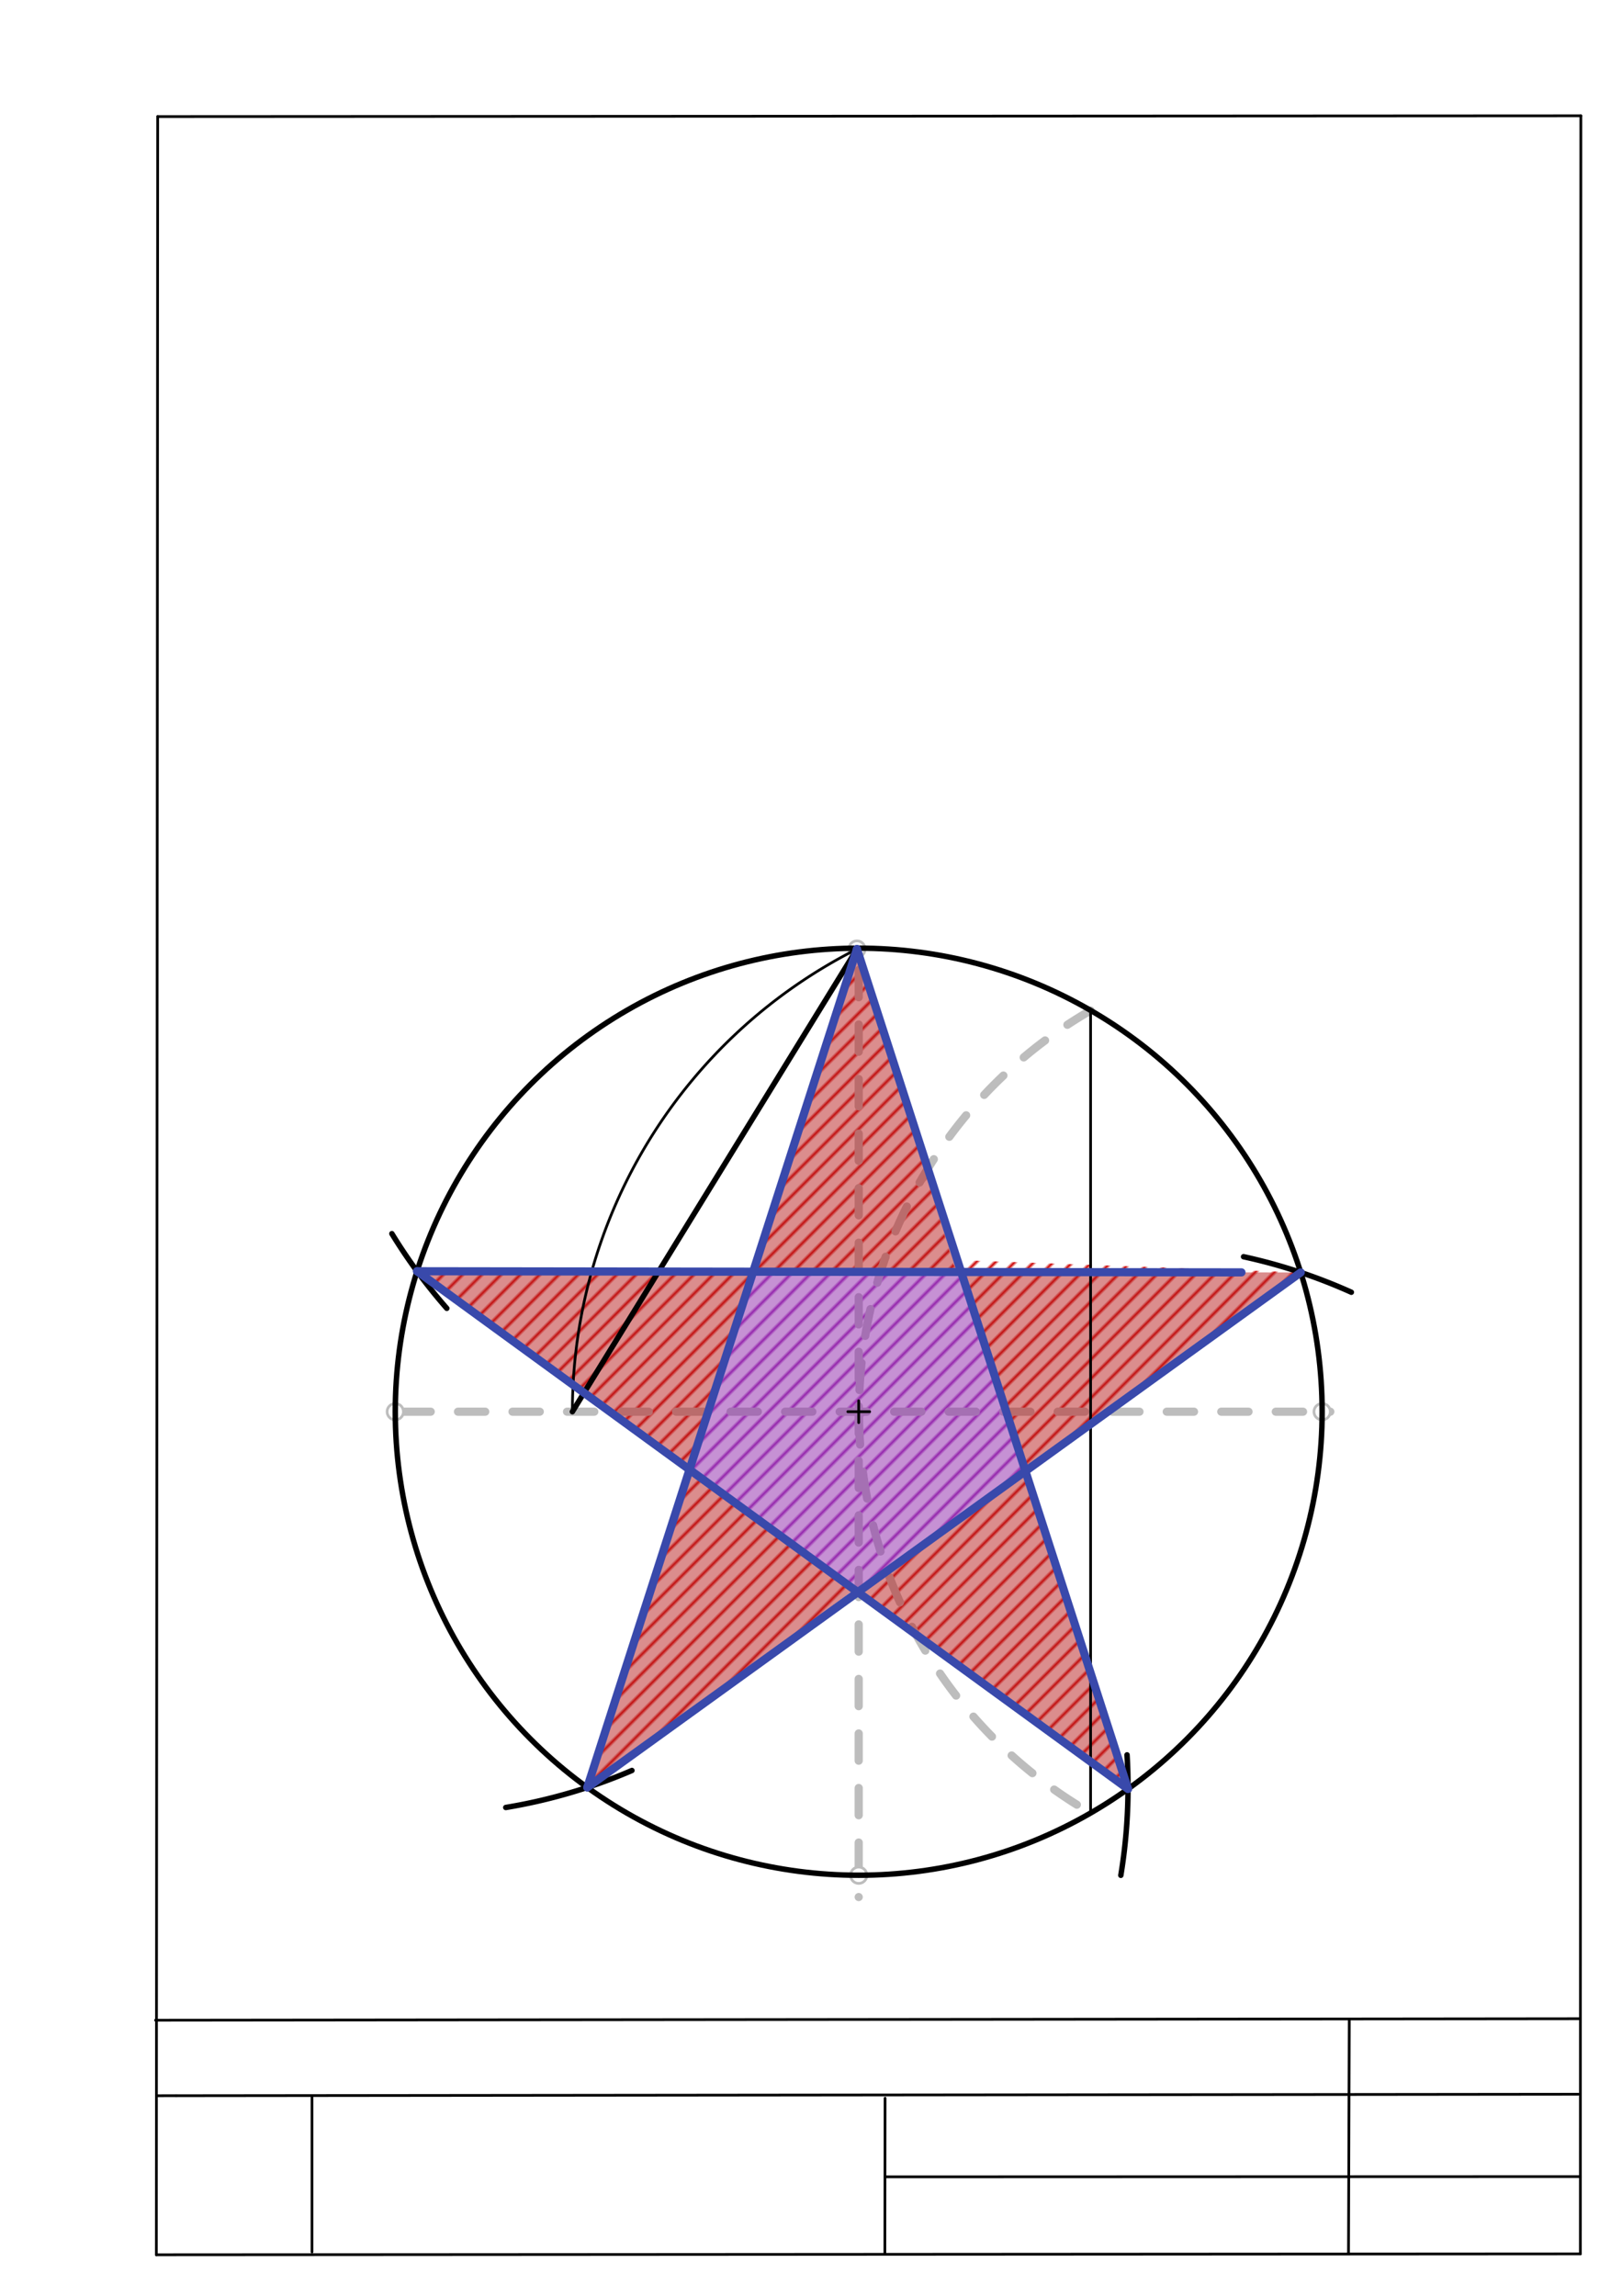 <svg xmlns="http://www.w3.org/2000/svg" class="svg--1it" height="100%" preserveAspectRatio="xMidYMid meet" viewBox="0 0 595 842" width="100%"><defs><marker id="marker-arrow" markerHeight="16" markerUnits="userSpaceOnUse" markerWidth="24" orient="auto-start-reverse" refX="24" refY="4" viewBox="0 0 24 8"><path d="M 0 0 L 24 4 L 0 8 z" stroke="inherit"></path></marker></defs><g class="aux-layer--1FB"><g class="element--2qn"><defs><pattern height="5" id="fill_116_g4lt47__pattern-stripes" patternTransform="rotate(-45)" patternUnits="userSpaceOnUse" width="5"><rect fill="#CC0000" height="1" transform="translate(0,0)" width="5"></rect></pattern></defs><g fill="url(#fill_116_g4lt47__pattern-stripes)"><path d="M 352.588 466.493 L 276.285 466.389 L 314.354 348.059 L 349.9 464.062 Z" stroke="none"></path></g></g><g class="element--2qn"><defs><pattern height="5" id="fill_120_4r1fpj__pattern-stripes" patternTransform="rotate(-45)" patternUnits="userSpaceOnUse" width="5"><rect fill="#CC0000" height="1" transform="translate(0,0)" width="5"></rect></pattern></defs><g fill="url(#fill_120_4r1fpj__pattern-stripes)"><path d="M 352.588 466.493 L 376.167 539.535 L 477.147 466.663 L 349.9 462.062 Z" stroke="none"></path></g></g><g class="element--2qn"><defs><pattern height="5" id="fill_124_l05g0__pattern-stripes" patternTransform="rotate(-45)" patternUnits="userSpaceOnUse" width="5"><rect fill="#CC0000" height="1" transform="translate(0,0)" width="5"></rect></pattern></defs><g fill="url(#fill_124_l05g0__pattern-stripes)"><path d="M 314.665 583.918 L 376.167 539.535 L 413.792 656.082 L 314.665 583.918 Z" stroke="none"></path></g></g><g class="element--2qn"><defs><pattern height="5" id="fill_128_fq2ds1__pattern-stripes" patternTransform="rotate(-45)" patternUnits="userSpaceOnUse" width="5"><rect fill="#CC0000" height="1" transform="translate(0,0)" width="5"></rect></pattern></defs><g fill="url(#fill_128_fq2ds1__pattern-stripes)"><path d="M 252.932 538.977 L 215.435 655.527 L 314.665 583.918 L 252.932 538.977 Z" stroke="none"></path></g></g><g class="element--2qn"><defs><pattern height="5" id="fill_132_22xcwg__pattern-stripes" patternTransform="rotate(-45)" patternUnits="userSpaceOnUse" width="5"><rect fill="#CC0000" height="1" transform="translate(0,0)" width="5"></rect></pattern></defs><g fill="url(#fill_132_22xcwg__pattern-stripes)"><path d="M 276.285 466.389 L 252.932 538.977 L 152.992 466.222 L 276.285 466.389 Z" stroke="none"></path></g></g><g class="element--2qn"><defs><pattern height="5" id="fill_162_ou22f__pattern-stripes" patternTransform="rotate(-45)" patternUnits="userSpaceOnUse" width="5"><rect fill="#9C27B0" height="1" transform="translate(0,0)" width="5"></rect></pattern></defs><g fill="url(#fill_162_ou22f__pattern-stripes)"><path d="M 276.285 466.389 L 352.588 466.493 L 376.167 539.535 L 314.665 583.918 L 252.932 538.977 L 276.285 466.389 Z" stroke="none"></path></g></g><g class="element--2qn"><line stroke="#bbbbbb" stroke-dasharray="none" stroke-linecap="round" stroke-width="1" x1="64.45" x2="64.8" y1="768.593" y2="768.592"></line></g><g class="element--2qn"><line stroke="#BDBDBD" stroke-dasharray="10" stroke-linecap="round" stroke-width="3" x1="315" x2="315" y1="355.734" y2="695.734"></line></g><g class="element--2qn"><line stroke="#BDBDBD" stroke-dasharray="10" stroke-linecap="round" stroke-width="3" x1="148" x2="488" y1="517.734" y2="517.734"></line></g><g class="element--2qn"><path d="M 400.061 370.587 A 169.903 169.903 0 0 0 399.959 664.823" fill="none" stroke="#BDBDBD" stroke-dasharray="10" stroke-linecap="round" stroke-width="3"></path></g><g class="element--2qn"><circle cx="145" cy="517.734" r="3" stroke="#BDBDBD" stroke-width="1" fill="#ffffff"></circle>}</g><g class="element--2qn"><circle cx="314.354" cy="348.059" r="3" stroke="#BDBDBD" stroke-width="1" fill="#ffffff"></circle>}</g><g class="element--2qn"><circle cx="485" cy="517.734" r="3" stroke="#BDBDBD" stroke-width="1" fill="#ffffff"></circle>}</g><g class="element--2qn"><circle cx="315" cy="687.734" r="3" stroke="#BDBDBD" stroke-width="1" fill="#ffffff"></circle>}</g></g><g class="main-layer--3Vd"><g class="element--2qn"><g fill="#B71C1C" opacity="0.5"><path d="M 314.354 348.059 L 276.285 466.389 L 352.588 466.493 L 352.588 466.493 L 376.167 539.535 L 352.588 466.493 L 352.588 466.493 L 314.354 348.059 Z" stroke="none"></path></g></g><g class="element--2qn"><g fill="#B71C1C" opacity="0.5"><path d="M 352.588 466.493 L 376.167 539.535 L 477.147 466.663 L 352.588 466.493 Z" stroke="none"></path></g></g><g class="element--2qn"><g fill="#B71C1C" opacity="0.5"><path d="M 376.167 539.535 L 413.792 656.082 L 314.665 583.918 L 376.167 539.535 Z" stroke="none"></path></g></g><g class="element--2qn"><g fill="#B71C1C" opacity="0.5"><path d="M 314.665 583.918 L 252.932 538.977 L 215.435 655.527 L 311.9 584.062 Z" stroke="none"></path></g></g><g class="element--2qn"><g fill="#B71C1C" opacity="0.5"><path d="M 252.932 538.977 L 276.285 466.389 L 152.992 466.222 L 252.932 538.977 Z" stroke="none"></path></g></g><g class="element--2qn"><g fill="#8E24AA" opacity="0.5"><path d="M 276.285 466.389 L 352.588 466.493 L 376.167 539.535 L 314.665 583.918 L 252.932 538.977 L 276.285 466.389 Z" stroke="none"></path></g></g><g class="element--2qn"><line stroke="#000000" stroke-dasharray="none" stroke-linecap="round" stroke-width="1" x1="57.35" x2="579.727" y1="826.927" y2="826.6"></line></g><g class="element--2qn"><line stroke="#000000" stroke-dasharray="none" stroke-linecap="round" stroke-width="1" x1="57.843" x2="579.9" y1="42.752" y2="42.47"></line></g><g class="element--2qn"><line stroke="#000000" stroke-dasharray="none" stroke-linecap="round" stroke-width="1" x1="57.843" x2="57.35" y1="42.752" y2="826.927"></line></g><g class="element--2qn"><line stroke="#000000" stroke-dasharray="none" stroke-linecap="round" stroke-width="1" x1="579.9" x2="579.727" y1="42.47" y2="826.6"></line></g><g class="element--2qn"><line stroke="#000000" stroke-dasharray="none" stroke-linecap="round" stroke-width="1" x1="57.054" x2="579.396" y1="740.9" y2="740.35"></line></g><g class="element--2qn"><line stroke="#000000" stroke-dasharray="none" stroke-linecap="round" stroke-width="1" x1="57.387" x2="578.961" y1="768.6" y2="768.051"></line></g><g class="element--2qn"><line stroke="#000000" stroke-dasharray="none" stroke-linecap="round" stroke-width="1" x1="114.45" x2="114.45" y1="825.891" y2="769.198"></line></g><g class="element--2qn"><line stroke="#000000" stroke-dasharray="none" stroke-linecap="round" stroke-width="1" x1="494.672" x2="494.954" y1="826.095" y2="741.056"></line></g><g class="element--2qn"><line stroke="#000000" stroke-dasharray="none" stroke-linecap="round" stroke-width="1" x1="324.594" x2="324.673" y1="826.207" y2="769.514"></line></g><g class="element--2qn"><line stroke="#000000" stroke-dasharray="none" stroke-linecap="round" stroke-width="1" x1="579.75" x2="324.632" y1="798.254" y2="798.347"></line></g><g class="element--2qn"><g class="center--1s5"><line x1="311" y1="517.734" x2="319" y2="517.734" stroke="#000000" stroke-width="1" stroke-linecap="round"></line><line x1="315" y1="513.734" x2="315" y2="521.734" stroke="#000000" stroke-width="1" stroke-linecap="round"></line><circle class="hit--230" cx="315" cy="517.734" r="4" stroke="none" fill="transparent"></circle></g><circle cx="315" cy="517.734" fill="none" r="170" stroke="#000000" stroke-dasharray="none" stroke-width="2"></circle></g><g class="element--2qn"><line stroke="#000000" stroke-dasharray="none" stroke-linecap="round" stroke-width="1" x1="400.061" x2="400.061" y1="370.587" y2="664.366"></line></g><g class="element--2qn"><path d="M 314.354 348.059 A 190.093 190.093 0 0 0 209.968 517.734" fill="none" stroke="#000000" stroke-dasharray="none" stroke-linecap="round" stroke-width="1"></path></g><g class="element--2qn"><line stroke="#000000" stroke-dasharray="none" stroke-linecap="round" stroke-width="2" x1="314.354" x2="209.968" y1="348.059" y2="517.734"></line></g><g class="element--2qn"><path d="M 163.896 479.825 A 200 200 0 0 1 143.752 452.439" fill="none" stroke="#000000" stroke-dasharray="none" stroke-linecap="round" stroke-width="2"></path></g><g class="element--2qn"><path d="M 185.536 662.885 A 199.338 199.338 0 0 0 231.807 649.317" fill="none" stroke="#000000" stroke-dasharray="none" stroke-linecap="round" stroke-width="2"></path></g><g class="element--2qn"><path d="M 411.156 687.76 A 198.357 198.357 0 0 0 413.433 643.588" fill="none" stroke="#000000" stroke-dasharray="none" stroke-linecap="round" stroke-width="2"></path></g><g class="element--2qn"><path d="M 456.182 460.898 A 199.734 199.734 0 0 1 495.714 473.922" fill="none" stroke="#000000" stroke-dasharray="none" stroke-linecap="round" stroke-width="2"></path></g><g class="element--2qn"><line stroke="#3949AB" stroke-dasharray="none" stroke-linecap="round" stroke-width="3" x1="314.354" x2="215.435" y1="348.059" y2="655.527"></line></g><g class="element--2qn"><line stroke="#3949AB" stroke-dasharray="none" stroke-linecap="round" stroke-width="3" x1="215.435" x2="477.147" y1="655.527" y2="466.663"></line></g><g class="element--2qn"><line stroke="#3949AB" stroke-dasharray="none" stroke-linecap="round" stroke-width="3" x1="455.404" x2="152.992" y1="466.633" y2="466.222"></line></g><g class="element--2qn"><line stroke="#3949AB" stroke-dasharray="none" stroke-linecap="round" stroke-width="3" x1="152.992" x2="413.792" y1="466.222" y2="656.082"></line></g><g class="element--2qn"><line stroke="#3949AB" stroke-dasharray="none" stroke-linecap="round" stroke-width="3" x1="413.792" x2="314.354" y1="656.082" y2="348.059"></line></g></g><g class="snaps-layer--2PT"></g><g class="temp-layer--rAP"></g></svg>